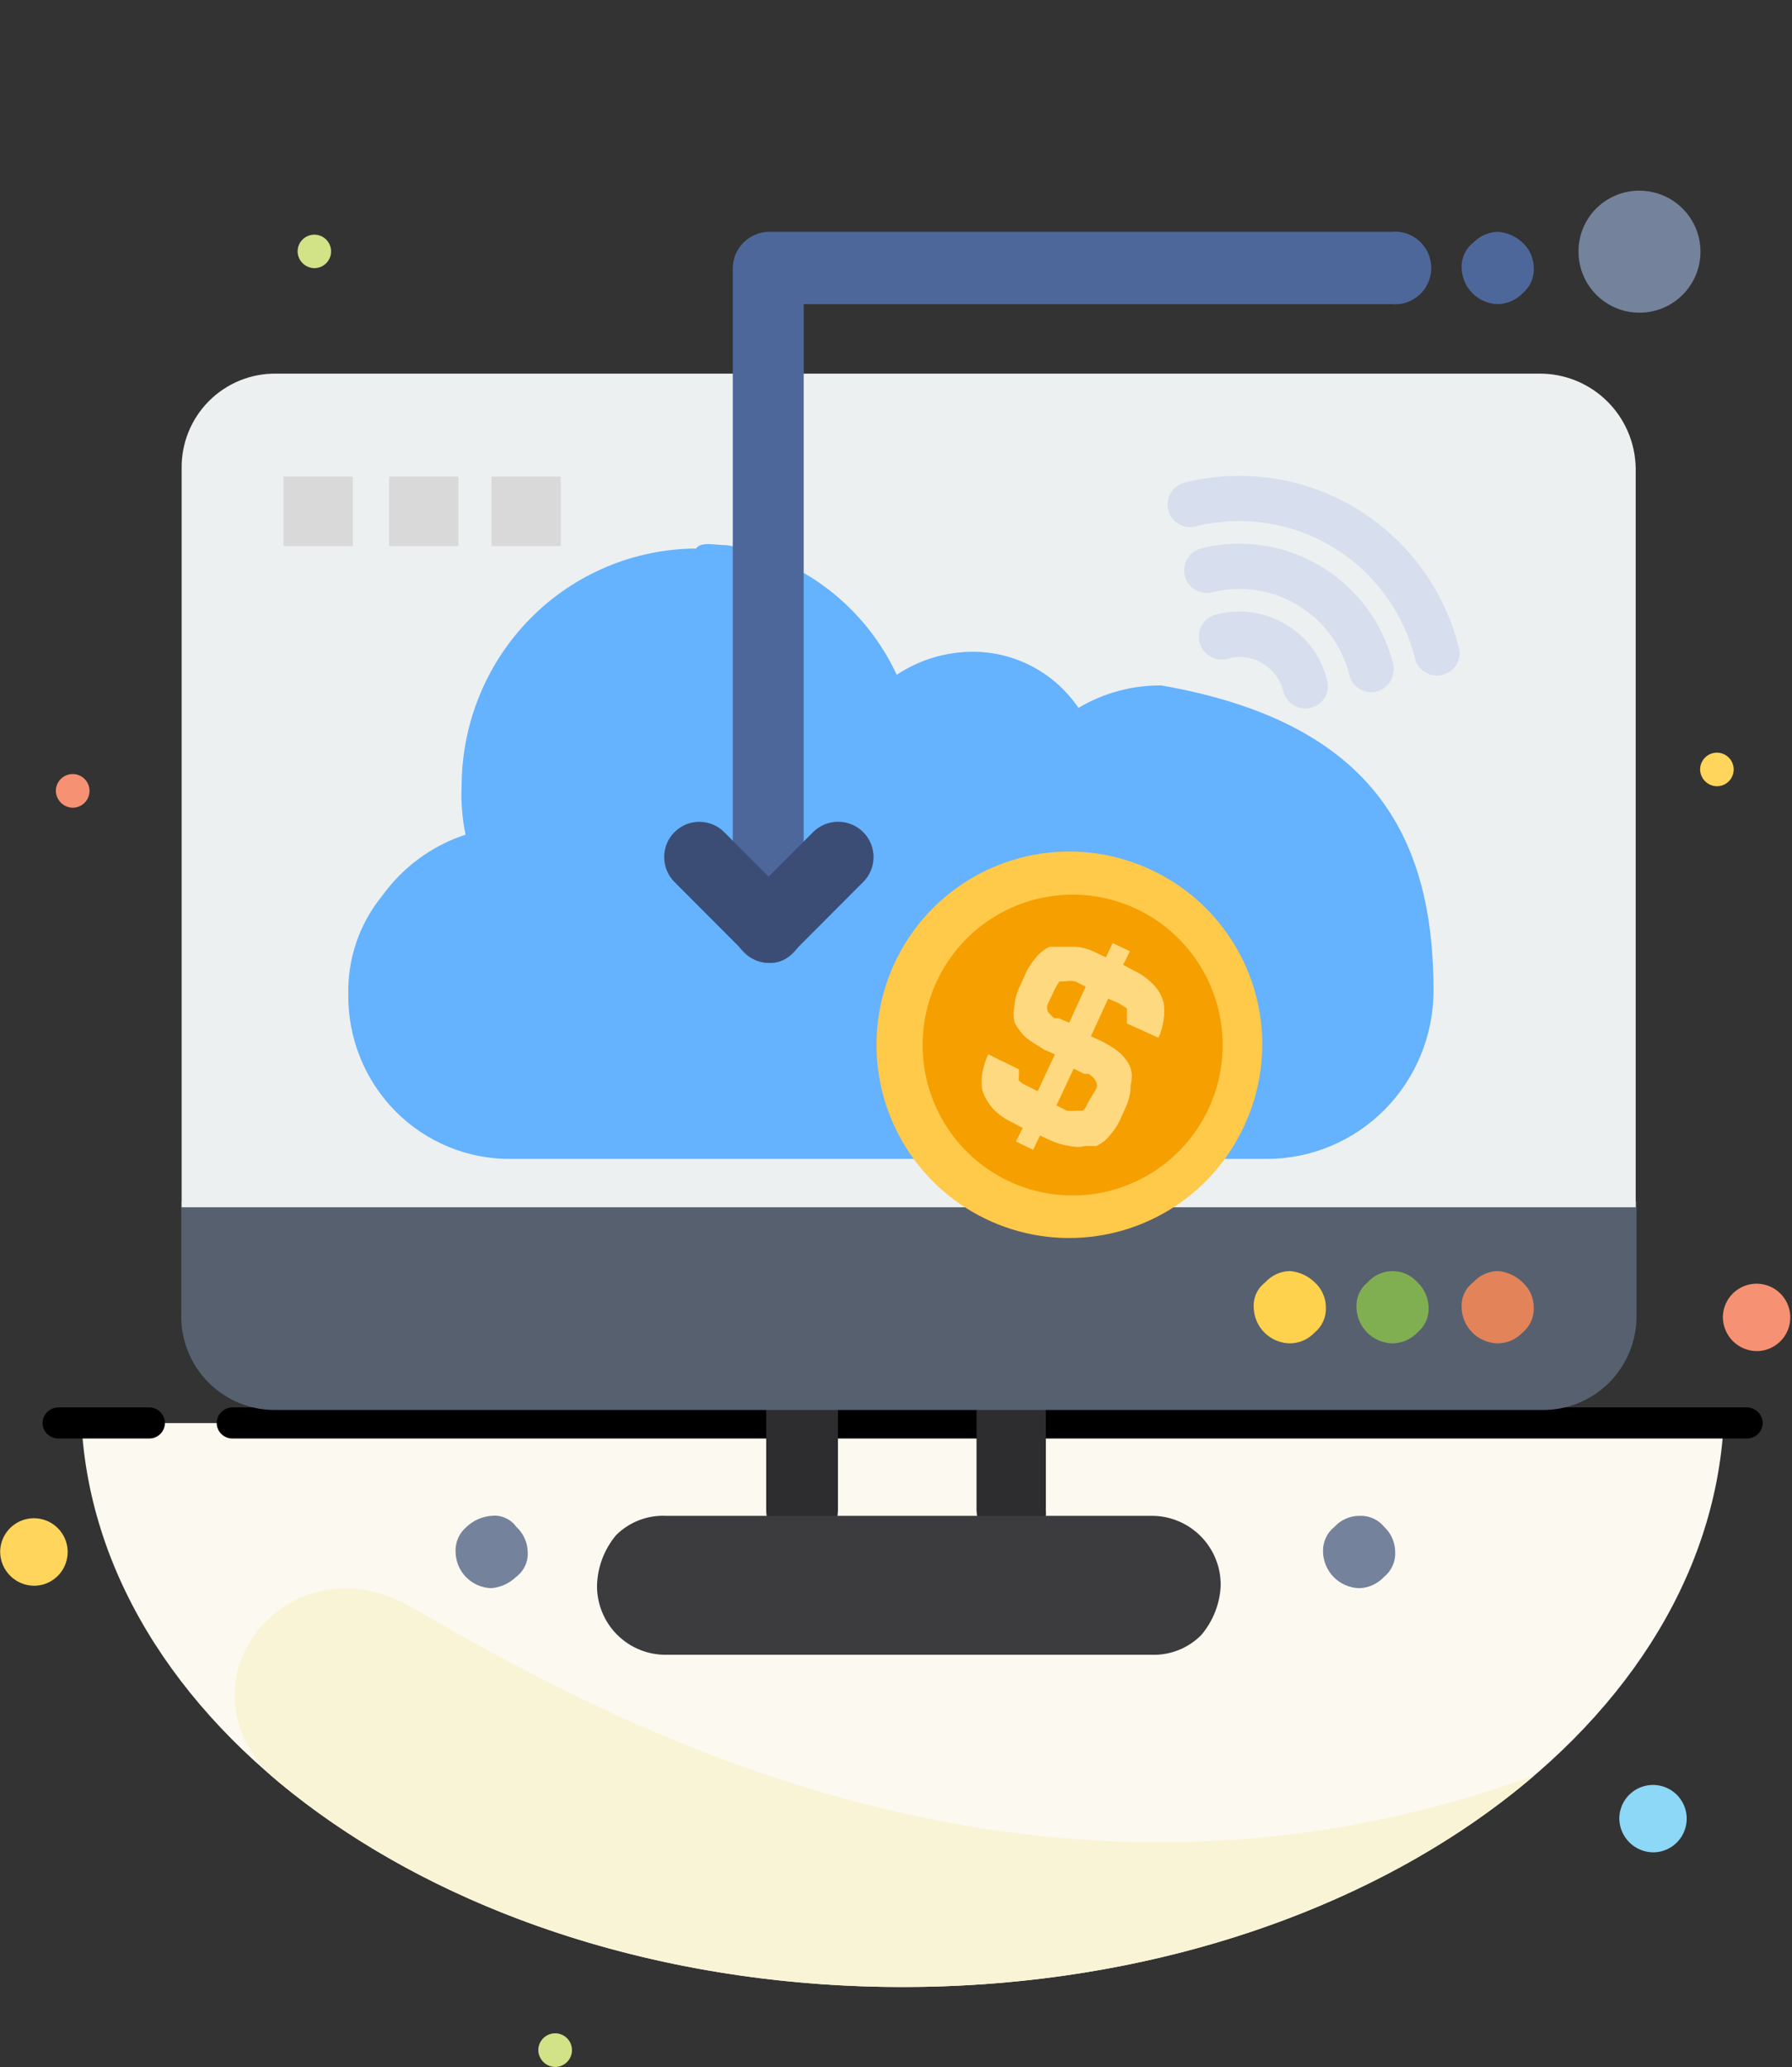 <svg width="235" height="271" viewBox="0 0 235 271" fill="none" xmlns="http://www.w3.org/2000/svg">
<rect x="0" y="0" width="235" height="271" fill="#333333" stroke="none"/>
<g clip-path="url(#clip0_350_655)">
<path fill-rule="evenodd" clip-rule="evenodd" d="M118.365 260.515C176.498 260.515 223.856 227.66 226.046 186.576H10.684C12.88 227.66 60.259 260.515 118.365 260.515Z" fill="#FBF9F0"/>
<path fill-rule="evenodd" clip-rule="evenodd" d="M30.488 184.523H229.079C229.625 184.523 230.15 184.739 230.539 185.123C230.928 185.507 231.15 186.029 231.157 186.576C231.154 186.845 231.097 187.111 230.991 187.359C230.885 187.607 230.73 187.831 230.537 188.019C230.344 188.207 230.116 188.355 229.866 188.455C229.616 188.555 229.348 188.605 229.079 188.601H30.488C29.945 188.607 29.422 188.397 29.034 188.017C28.645 187.637 28.424 187.119 28.417 186.576C28.422 186.029 28.642 185.507 29.03 185.123C29.418 184.739 29.942 184.523 30.488 184.523ZM19.55 184.523H7.658C7.111 184.523 6.586 184.739 6.197 185.123C5.808 185.507 5.586 186.029 5.579 186.576C5.583 186.845 5.639 187.111 5.746 187.359C5.852 187.607 6.006 187.831 6.199 188.019C6.392 188.207 6.62 188.355 6.87 188.455C7.121 188.555 7.388 188.605 7.658 188.601H19.557C20.1 188.607 20.623 188.397 21.011 188.017C21.4 187.637 21.622 187.119 21.628 186.576C21.623 186.029 21.403 185.507 21.015 185.123C20.627 184.739 20.103 184.523 19.557 184.523H19.55Z" fill="black"/>
<path fill-rule="evenodd" clip-rule="evenodd" d="M4.547 207.907C5.418 207.888 6.264 207.612 6.979 207.113C7.693 206.615 8.245 205.917 8.565 205.107C8.885 204.297 8.959 203.41 8.777 202.558C8.595 201.706 8.166 200.926 7.543 200.317C6.921 199.708 6.132 199.296 5.276 199.133C4.42 198.97 3.535 199.063 2.732 199.401C1.929 199.739 1.243 200.306 0.761 201.031C0.279 201.757 0.021 202.609 0.021 203.48C0.035 204.667 0.519 205.8 1.368 206.63C2.216 207.46 3.36 207.919 4.547 207.907Z" fill="#FFD65B"/>
<path fill-rule="evenodd" clip-rule="evenodd" d="M230.46 177.143C231.329 177.123 232.173 176.846 232.886 176.348C233.599 175.85 234.149 175.152 234.468 174.343C234.786 173.534 234.859 172.648 234.677 171.798C234.494 170.948 234.065 170.17 233.443 169.562C232.821 168.955 232.033 168.544 231.179 168.382C230.325 168.219 229.441 168.313 228.64 168.65C227.838 168.988 227.154 169.554 226.673 170.279C226.192 171.003 225.935 171.853 225.935 172.723C225.95 173.909 226.435 175.04 227.283 175.869C228.132 176.697 229.274 177.156 230.46 177.143Z" fill="#F69173"/>
<path fill-rule="evenodd" clip-rule="evenodd" d="M72.855 271C73.289 270.99 73.712 270.851 74.068 270.602C74.424 270.353 74.699 270.005 74.859 269.6C75.018 269.195 75.054 268.753 74.963 268.327C74.872 267.902 74.657 267.513 74.346 267.21C74.035 266.906 73.641 266.7 73.214 266.619C72.787 266.538 72.345 266.585 71.945 266.754C71.544 266.922 71.202 267.206 70.961 267.568C70.721 267.93 70.592 268.355 70.592 268.79C70.602 269.382 70.846 269.946 71.269 270.36C71.693 270.774 72.263 271.004 72.855 271Z" fill="#D1E287"/>
<path fill-rule="evenodd" clip-rule="evenodd" d="M216.877 242.861C217.747 242.84 218.591 242.563 219.304 242.065C220.016 241.567 220.567 240.87 220.885 240.06C221.204 239.251 221.276 238.366 221.094 237.516C220.912 236.665 220.483 235.887 219.86 235.28C219.238 234.672 218.451 234.261 217.596 234.099C216.742 233.937 215.859 234.03 215.057 234.368C214.255 234.705 213.571 235.272 213.09 235.996C212.609 236.721 212.352 237.571 212.352 238.441C212.369 239.626 212.855 240.756 213.703 241.584C214.551 242.412 215.692 242.871 216.877 242.861Z" fill="#8DD7F7"/>
<path fill-rule="evenodd" clip-rule="evenodd" d="M201.203 232.784C181.47 249.715 151.68 260.515 118.365 260.515C85.05 260.515 55.286 249.715 35.527 232.784C22.793 220.345 37.862 201.454 53.984 210.729C77.545 224.285 134.322 257.167 201.203 232.784Z" fill="#FAF4D6"/>
<path fill-rule="evenodd" clip-rule="evenodd" d="M41.269 35.158C41.701 35.148 42.121 35.012 42.476 34.766C42.831 34.52 43.105 34.174 43.265 33.773C43.424 33.372 43.462 32.932 43.373 32.509C43.284 32.087 43.073 31.699 42.765 31.396C42.457 31.093 42.067 30.887 41.643 30.805C41.219 30.722 40.78 30.766 40.381 30.932C39.982 31.098 39.641 31.377 39.4 31.735C39.159 32.094 39.029 32.516 39.026 32.947C39.032 33.538 39.27 34.102 39.691 34.516C40.111 34.93 40.679 35.161 41.269 35.158Z" fill="#D1E287"/>
<path fill-rule="evenodd" clip-rule="evenodd" d="M225.211 103.085C225.644 103.074 226.064 102.935 226.418 102.686C226.772 102.437 227.045 102.089 227.203 101.686C227.361 101.283 227.397 100.842 227.306 100.419C227.215 99.996 227.001 99.609 226.691 99.306C226.382 99.004 225.99 98.799 225.564 98.718C225.139 98.637 224.699 98.683 224.3 98.85C223.901 99.018 223.56 99.299 223.319 99.659C223.079 100.019 222.95 100.442 222.948 100.875C222.952 101.169 223.013 101.459 223.129 101.729C223.244 101.999 223.412 102.244 223.622 102.449C223.832 102.654 224.081 102.816 224.353 102.925C224.626 103.034 224.917 103.089 225.211 103.085Z" fill="#FFD65B"/>
<path fill-rule="evenodd" clip-rule="evenodd" d="M9.585 105.9C10.02 105.89 10.442 105.752 10.798 105.503C11.155 105.254 11.43 104.905 11.589 104.5C11.748 104.096 11.785 103.653 11.693 103.228C11.602 102.803 11.388 102.414 11.077 102.11C10.766 101.806 10.372 101.601 9.945 101.52C9.517 101.439 9.076 101.485 8.675 101.654C8.274 101.823 7.932 102.106 7.691 102.468C7.451 102.83 7.323 103.256 7.322 103.69C7.334 104.282 7.578 104.845 8.002 105.258C8.425 105.672 8.994 105.902 9.585 105.9Z" fill="#F69173"/>
<path d="M215 25C216.582 25 218.128 25.469 219.444 26.348C220.759 27.227 221.786 28.477 222.391 29.939C222.997 31.401 223.155 33.009 222.846 34.561C222.538 36.113 221.775 37.538 220.657 38.657C219.538 39.776 218.112 40.538 216.56 40.846C215.009 41.155 213.401 40.996 211.94 40.391C210.478 39.785 209.228 38.76 208.349 37.445C207.47 36.129 207 34.582 207 33C206.994 31.948 207.198 30.905 207.597 29.931C207.997 28.958 208.586 28.073 209.33 27.329C210.074 26.585 210.957 25.996 211.931 25.596C212.904 25.197 213.948 24.994 215 25Z" fill="#74829C"/>
</g>
<path d="M132.82 202.757C131.566 202.729 130.37 202.218 129.484 201.33C128.597 200.441 128.089 199.244 128.061 197.988V184.165H109.886V197.988C109.886 199.239 109.39 200.438 108.508 201.322C107.626 202.206 106.428 202.703 105.18 202.703C103.932 202.703 102.737 202.206 101.854 201.322C100.972 200.438 100.476 199.239 100.476 197.988V179.771C100.49 178.525 100.991 177.334 101.87 176.453C102.749 175.572 103.937 175.07 105.18 175.056H132.444C133.687 175.07 134.877 175.572 135.756 176.453C136.636 177.334 137.134 178.525 137.148 179.771V197.988C137.207 198.593 137.14 199.204 136.949 199.781C136.759 200.358 136.452 200.888 136.043 201.338C135.635 201.788 135.137 202.146 134.582 202.39C134.026 202.635 133.426 202.76 132.82 202.757Z" fill="#2D2C2E"/>
<path d="M150.996 198.738C152.191 198.731 153.375 198.962 154.48 199.417C155.586 199.872 156.592 200.543 157.438 201.39C158.283 202.237 158.952 203.244 159.406 204.353C159.86 205.461 160.089 206.649 160.082 207.847C159.984 210.253 159.08 212.555 157.516 214.383C156.664 215.238 155.647 215.908 154.525 216.351C153.403 216.793 152.201 216.999 150.996 216.955H87.381C86.184 216.97 84.995 216.744 83.886 216.291C82.777 215.838 81.768 215.168 80.921 214.319C80.074 213.471 79.407 212.461 78.956 211.349C78.504 210.238 78.278 209.047 78.293 207.847C78.364 205.429 79.251 203.106 80.806 201.256C81.669 200.404 82.697 199.74 83.829 199.307C84.961 198.874 86.171 198.68 87.381 198.738H150.996Z" fill="#3C3B3D"/>
<path d="M23.764 157.536V172.484C23.75 174.114 24.06 175.73 24.675 177.238C25.291 178.746 26.201 180.116 27.351 181.268C28.5 182.42 29.866 183.331 31.37 183.948C32.875 184.565 34.488 184.875 36.113 184.861H202.261C203.886 184.875 205.499 184.565 207.004 183.948C208.508 183.331 209.874 182.42 211.023 181.268C212.173 180.116 213.083 178.746 213.699 177.238C214.314 175.73 214.624 174.114 214.61 172.484V157.536H23.764Z" fill="#57606F"/>
<path d="M201.887 48.985H36.168C34.542 48.971 32.93 49.282 31.425 49.898C29.921 50.515 28.552 51.426 27.403 52.579C26.253 53.731 25.346 55.101 24.73 56.609C24.114 58.117 23.805 59.733 23.819 61.362V158.286H214.503V61.362C214.446 58.051 213.09 54.895 210.728 52.578C208.367 50.262 205.192 48.971 201.887 48.985Z" fill="#ECF0F1"/>
<path d="M95.299 71.478C100.101 72.274 104.639 74.236 108.524 77.196C112.408 80.155 115.523 84.024 117.597 88.469C120.54 86.513 123.983 85.466 127.506 85.453C130.245 85.438 132.947 86.1 135.373 87.383C137.799 88.665 139.877 90.528 141.425 92.808C144.715 90.856 148.465 89.839 152.281 89.866C179.814 94.674 187.989 109.431 187.989 129.879C187.989 135.731 185.684 141.343 181.585 145.482C177.485 149.62 171.926 151.944 166.129 151.944H67.026C64.215 151.974 61.425 151.437 58.822 150.364C56.218 149.291 53.85 147.705 51.862 145.698C49.874 143.691 48.303 141.303 47.24 138.675C46.178 136.047 45.645 133.232 45.675 130.394C45.569 125.68 47.145 121.085 50.119 117.448C52.832 113.678 56.658 110.872 61.049 109.431C60.605 107.28 60.435 105.08 60.54 102.885C60.597 94.678 63.857 86.824 69.613 81.027C75.37 75.23 83.161 71.958 91.292 71.919C91.875 70.963 93.841 71.478 95.299 71.478Z" fill="#65B2FE"/>
<path d="M199.695 31.84C200.143 32.259 200.501 32.764 200.749 33.326C200.997 33.888 201.13 34.494 201.138 35.108C201.17 35.736 201.057 36.363 200.807 36.939C200.556 37.515 200.175 38.026 199.695 38.43C198.836 39.318 197.668 39.837 196.435 39.877C195.181 39.849 193.985 39.338 193.099 38.45C192.212 37.562 191.703 36.365 191.676 35.108C191.651 34.484 191.774 33.862 192.034 33.294C192.294 32.726 192.683 32.228 193.172 31.84C193.594 31.396 194.1 31.039 194.66 30.791C195.219 30.543 195.823 30.408 196.435 30.393C197.655 30.487 198.805 30.998 199.695 31.84Z" fill="#4E679B"/>
<path d="M199.694 168.145C200.147 168.56 200.51 169.064 200.759 169.627C201.007 170.19 201.135 170.798 201.137 171.413C201.164 172.033 201.048 172.65 200.798 173.217C200.547 173.784 200.17 174.285 199.694 174.681C199.276 175.13 198.771 175.49 198.211 175.739C197.651 175.987 197.046 176.12 196.433 176.128C195.185 176.114 193.991 175.615 193.103 174.735C192.215 173.855 191.703 172.664 191.675 171.413C191.636 170.787 191.753 170.161 192.014 169.59C192.275 169.02 192.672 168.523 193.171 168.145C193.582 167.683 194.084 167.312 194.645 167.054C195.207 166.796 195.816 166.656 196.433 166.645C197.66 166.753 198.812 167.283 199.694 168.145Z" fill="#E3835A"/>
<path d="M185.903 168.145C186.346 168.567 186.702 169.074 186.95 169.635C187.197 170.196 187.332 170.8 187.347 171.413C187.374 172.033 187.258 172.65 187.007 173.217C186.757 173.784 186.379 174.285 185.903 174.681C185.477 175.134 184.964 175.496 184.394 175.745C183.825 175.993 183.209 176.124 182.588 176.128C181.349 176.1 180.17 175.595 179.294 174.717C178.418 173.838 177.912 172.655 177.884 171.413C177.849 170.793 177.962 170.172 178.213 169.604C178.464 169.036 178.845 168.535 179.328 168.145C179.739 167.677 180.246 167.303 180.813 167.046C181.38 166.79 181.995 166.657 182.617 166.657C183.239 166.657 183.854 166.79 184.42 167.046C184.987 167.303 185.492 167.677 185.903 168.145Z" fill="#80AF52"/>
<path d="M181.52 200.185C181.968 200.604 182.326 201.109 182.574 201.671C182.822 202.233 182.955 202.839 182.963 203.453C182.999 204.074 182.885 204.694 182.634 205.262C182.383 205.831 182.002 206.331 181.52 206.721C181.104 207.178 180.6 207.546 180.04 207.803C179.479 208.061 178.876 208.204 178.26 208.222C177.006 208.194 175.81 207.683 174.924 206.795C174.037 205.906 173.528 204.709 173.501 203.453C173.476 202.829 173.598 202.207 173.859 201.639C174.119 201.071 174.508 200.573 174.997 200.185C175.411 199.731 175.915 199.368 176.477 199.119C177.038 198.87 177.646 198.74 178.26 198.738C178.878 198.707 179.494 198.821 180.061 199.072C180.627 199.324 181.127 199.705 181.52 200.185Z" fill="#74829C"/>
<path d="M172.43 168.145C172.883 168.56 173.246 169.064 173.495 169.627C173.743 170.19 173.871 170.798 173.873 171.413C173.9 172.033 173.784 172.65 173.534 173.217C173.283 173.784 172.905 174.285 172.43 174.681C172.012 175.13 171.507 175.49 170.947 175.739C170.387 175.987 169.782 176.12 169.169 176.128C167.921 176.114 166.727 175.615 165.839 174.735C164.951 173.855 164.439 172.664 164.411 171.413C164.372 170.787 164.489 170.161 164.75 169.59C165.011 169.02 165.41 168.523 165.909 168.145C166.321 167.683 166.823 167.312 167.384 167.054C167.945 166.796 168.552 166.656 169.169 166.645C170.396 166.753 171.548 167.283 172.43 168.145Z" fill="#FFD24D"/>
<path d="M73.534 62.487H64.446V71.596H73.534V62.487Z" fill="#D9D9D9"/>
<path d="M67.709 200.185C68.164 200.601 68.532 201.105 68.789 201.667C69.046 202.228 69.186 202.836 69.204 203.453C69.243 204.08 69.129 204.706 68.868 205.276C68.606 205.846 68.208 206.343 67.709 206.722C66.826 207.583 65.675 208.113 64.448 208.222C63.2 208.194 62.011 207.681 61.133 206.791C60.255 205.901 59.756 204.705 59.742 203.453C59.715 202.834 59.831 202.216 60.081 201.649C60.332 201.082 60.71 200.581 61.185 200.185C62.075 199.343 63.228 198.832 64.448 198.738C65.071 198.667 65.7 198.764 66.273 199.018C66.846 199.272 67.342 199.675 67.709 200.185Z" fill="#74829C"/>
<path d="M60.116 62.487H51.028V71.596H60.116V62.487Z" fill="#D9D9D9"/>
<path d="M46.27 62.487H37.183V71.596H46.27V62.487Z" fill="#D9D9D9"/>
<path d="M100.797 126.246C99.549 126.218 98.36 125.705 97.482 124.815C96.605 123.926 96.107 122.729 96.094 121.478V35.108C96.121 33.867 96.624 32.683 97.501 31.805C98.377 30.926 99.558 30.421 100.797 30.393H182.428C183.091 30.323 183.761 30.392 184.396 30.599C185.03 30.805 185.617 31.142 186.113 31.589C186.609 32.037 187.006 32.583 187.277 33.194C187.549 33.805 187.69 34.466 187.69 35.135C187.69 35.804 187.549 36.465 187.277 37.076C187.006 37.687 186.609 38.234 186.113 38.681C185.617 39.128 185.03 39.466 184.396 39.672C183.761 39.878 183.091 39.947 182.428 39.877H105.394V121.692C105.394 122.294 105.276 122.891 105.044 123.447C104.812 124.003 104.472 124.508 104.044 124.931C103.617 125.355 103.111 125.689 102.554 125.915C101.997 126.141 101.398 126.253 100.797 126.246Z" fill="#4E679B"/>
<path d="M100.797 126.246C100.179 126.24 99.569 126.104 99.007 125.846C98.445 125.587 97.944 125.212 97.537 124.746L88.448 115.637C87.583 114.771 87.099 113.595 87.099 112.369C87.099 111.143 87.583 109.968 88.448 109.101C89.313 108.234 90.485 107.747 91.708 107.747C92.931 107.747 94.106 108.234 94.971 109.101L100.797 114.941L106.623 109.101C107.496 108.227 108.679 107.737 109.912 107.737C111.145 107.737 112.326 108.227 113.199 109.101C113.629 109.529 113.971 110.038 114.204 110.599C114.436 111.16 114.556 111.762 114.556 112.369C114.556 112.977 114.436 113.578 114.204 114.139C113.971 114.7 113.629 115.209 113.199 115.637L104.112 124.746C103.72 125.243 103.214 125.639 102.638 125.9C102.061 126.161 101.429 126.28 100.797 126.246Z" fill="#3B4D74"/>
<path d="M151.028 114.075C146.503 111.93 141.445 111.18 136.494 111.919C131.543 112.658 126.923 114.854 123.219 118.228C119.514 121.601 116.895 126.001 115.688 130.87C114.481 135.739 114.739 140.857 116.437 145.576C118.135 150.295 121.196 154.403 125.226 157.379C129.256 160.354 134.078 162.064 139.078 162.291C144.079 162.517 149.033 161.251 153.314 158.652C157.596 156.054 161.01 152.24 163.127 147.694C164.539 144.691 165.348 141.438 165.504 138.122C165.66 134.806 165.163 131.491 164.039 128.369C162.915 125.246 161.185 122.375 158.953 119.923C156.721 117.47 154.028 115.483 151.028 114.075Z" fill="#FFC94A"/>
<path d="M148.67 119.005C145.128 117.423 141.197 116.927 137.374 117.577C133.551 118.227 130.006 119.995 127.182 122.658C124.358 125.322 122.384 128.762 121.505 132.547C120.626 136.332 120.88 140.293 122.24 143.932C123.6 147.572 126.003 150.727 129.146 153.002C132.29 155.277 136.035 156.571 139.91 156.72C143.784 156.869 147.615 155.867 150.923 153.84C154.231 151.813 156.873 148.852 158.507 145.328C159.607 142.955 160.222 140.387 160.322 137.773C160.423 135.159 160.004 132.551 159.088 130.101C158.173 127.651 156.78 125.409 154.991 123.504C153.202 121.599 151.055 120.069 148.67 119.005Z" fill="#F59F00"/>
<path d="M148.278 142.173C148.467 141.496 148.467 140.78 148.278 140.103C148.175 139.747 148.006 139.413 147.784 139.117C147.362 138.497 146.831 137.962 146.213 137.539C145.616 137.135 144.987 136.773 144.34 136.455L143.062 135.863L145.324 130.934L146.703 131.525L147.784 132.216C147.784 132.216 147.784 132.216 147.784 132.708V133.3V134.188L151.914 136.061C152.279 135.283 152.515 134.45 152.606 133.596C152.703 132.909 152.703 132.212 152.606 131.525C152.371 130.546 151.859 129.656 151.131 128.962C150.396 128.217 149.526 127.616 148.571 127.188L147.294 126.497L148.177 124.723L145.915 123.639L145.031 125.512L143.754 124.92C142.931 124.48 142.027 124.211 141.098 124.131H139.129H138.442H137.654C136.964 124.446 136.356 124.919 135.882 125.512C135.378 126.079 134.95 126.709 134.604 127.385L133.721 129.357C133.323 130.157 133.086 131.028 133.029 131.92C132.886 132.602 132.886 133.307 133.029 133.99C133.189 134.34 133.387 134.671 133.62 134.976C134.009 135.562 134.51 136.065 135.094 136.455L136.963 137.638L138.341 138.229L136.079 143.06L134.7 142.37C134.3 142.21 133.934 141.976 133.62 141.68C133.574 141.486 133.574 141.283 133.62 141.089V140.201L129.585 138.229C129.208 139.044 128.947 139.906 128.802 140.793C128.705 141.479 128.705 142.177 128.802 142.863C129.097 143.817 129.601 144.693 130.277 145.427C131.013 146.171 131.877 146.773 132.832 147.201L134.114 147.891L133.226 149.666L135.488 150.75L136.377 148.877L137.654 149.468C138.494 149.866 139.39 150.133 140.31 150.257C140.957 150.409 141.628 150.409 142.275 150.257H142.966H143.754C144.444 149.943 145.048 149.47 145.521 148.877C146.025 148.309 146.454 147.68 146.799 147.004L147.688 145.032C148.091 144.134 148.294 143.158 148.278 142.173ZM140.209 134.089L138.836 133.497H138.245C137.958 133.26 137.694 132.996 137.457 132.708C137.362 132.526 137.313 132.323 137.313 132.117C137.313 131.911 137.362 131.708 137.457 131.525L138.341 129.652C138.507 129.306 138.705 128.977 138.932 128.667H139.719C140.142 128.584 140.575 128.584 140.997 128.667L142.375 129.357L140.209 134.089ZM142.572 144.736C142.477 145.089 142.269 145.4 141.982 145.623H141.295C140.837 145.675 140.374 145.675 139.916 145.623L138.538 144.933L140.8 140.103L142.179 140.793H142.769C142.769 140.793 144.246 141.68 143.754 142.765L142.572 144.736Z" fill="#FFD980"/>
<path d="M169.67 92.489C168.985 92.069 168.49 91.398 168.288 90.619C167.904 89.097 166.933 87.789 165.59 86.979C164.929 86.578 164.193 86.314 163.427 86.202C162.662 86.091 161.883 86.134 161.135 86.331C160.746 86.458 160.334 86.503 159.926 86.465C159.518 86.426 159.123 86.303 158.764 86.105C158.405 85.907 158.09 85.637 157.839 85.312C157.588 84.988 157.407 84.615 157.306 84.217C157.205 83.819 157.186 83.404 157.251 82.999C157.316 82.594 157.463 82.206 157.684 81.86C157.905 81.515 158.194 81.218 158.534 80.989C158.874 80.759 159.258 80.602 159.66 80.528C162.709 79.768 165.934 80.251 168.63 81.871C169.978 82.664 171.153 83.723 172.081 84.983C173.01 86.244 173.671 87.68 174.03 89.205C174.132 89.579 174.16 89.97 174.109 90.355C174.058 90.739 173.93 91.109 173.733 91.443C173.536 91.777 173.274 92.068 172.962 92.298C172.651 92.528 172.295 92.694 171.918 92.784C171.159 92.98 170.354 92.874 169.67 92.489Z" fill="#D7DEED"/>
<path d="M178.277 90.314C177.945 90.116 177.656 89.853 177.429 89.539C177.201 89.225 177.039 88.868 176.954 88.49C175.997 84.663 173.563 81.372 170.188 79.34C166.813 77.307 162.772 76.699 158.952 77.649C158.19 77.837 157.384 77.713 156.713 77.306C156.042 76.899 155.561 76.241 155.373 75.478C155.186 74.714 155.308 73.908 155.714 73.235C156.12 72.563 156.775 72.079 157.536 71.892C162.871 70.572 168.512 71.422 173.226 74.258C177.939 77.093 181.343 81.682 182.692 87.022C182.871 87.791 182.747 88.6 182.345 89.278C181.943 89.956 181.295 90.452 180.536 90.661C180.156 90.76 179.757 90.781 179.369 90.721C178.981 90.661 178.61 90.522 178.277 90.314Z" fill="#D7DEED"/>
<path d="M186.885 88.138C186.551 87.943 186.26 87.68 186.032 87.366C185.804 87.052 185.644 86.694 185.562 86.315C184.029 80.198 180.136 74.941 174.738 71.698C169.34 68.455 162.88 67.492 156.777 69.02C156.015 69.208 155.209 69.085 154.537 68.678C153.866 68.27 153.386 67.612 153.198 66.849C153.01 66.086 153.133 65.279 153.539 64.606C153.945 63.934 154.599 63.451 155.361 63.263C162.987 61.365 171.057 62.577 177.796 66.633C184.536 70.69 189.393 77.259 191.307 84.9C191.41 85.278 191.437 85.673 191.383 86.062C191.329 86.45 191.194 86.823 190.992 87.159C190.789 87.494 190.523 87.784 190.205 88.013C189.887 88.241 189.526 88.402 189.144 88.486C188.375 88.674 187.563 88.549 186.885 88.138Z" fill="#D7DEED"/>
<defs>
<clipPath id="clip0_350_655">
<rect width="235" height="271" fill="white"/>
</clipPath>
</defs>
</svg>
